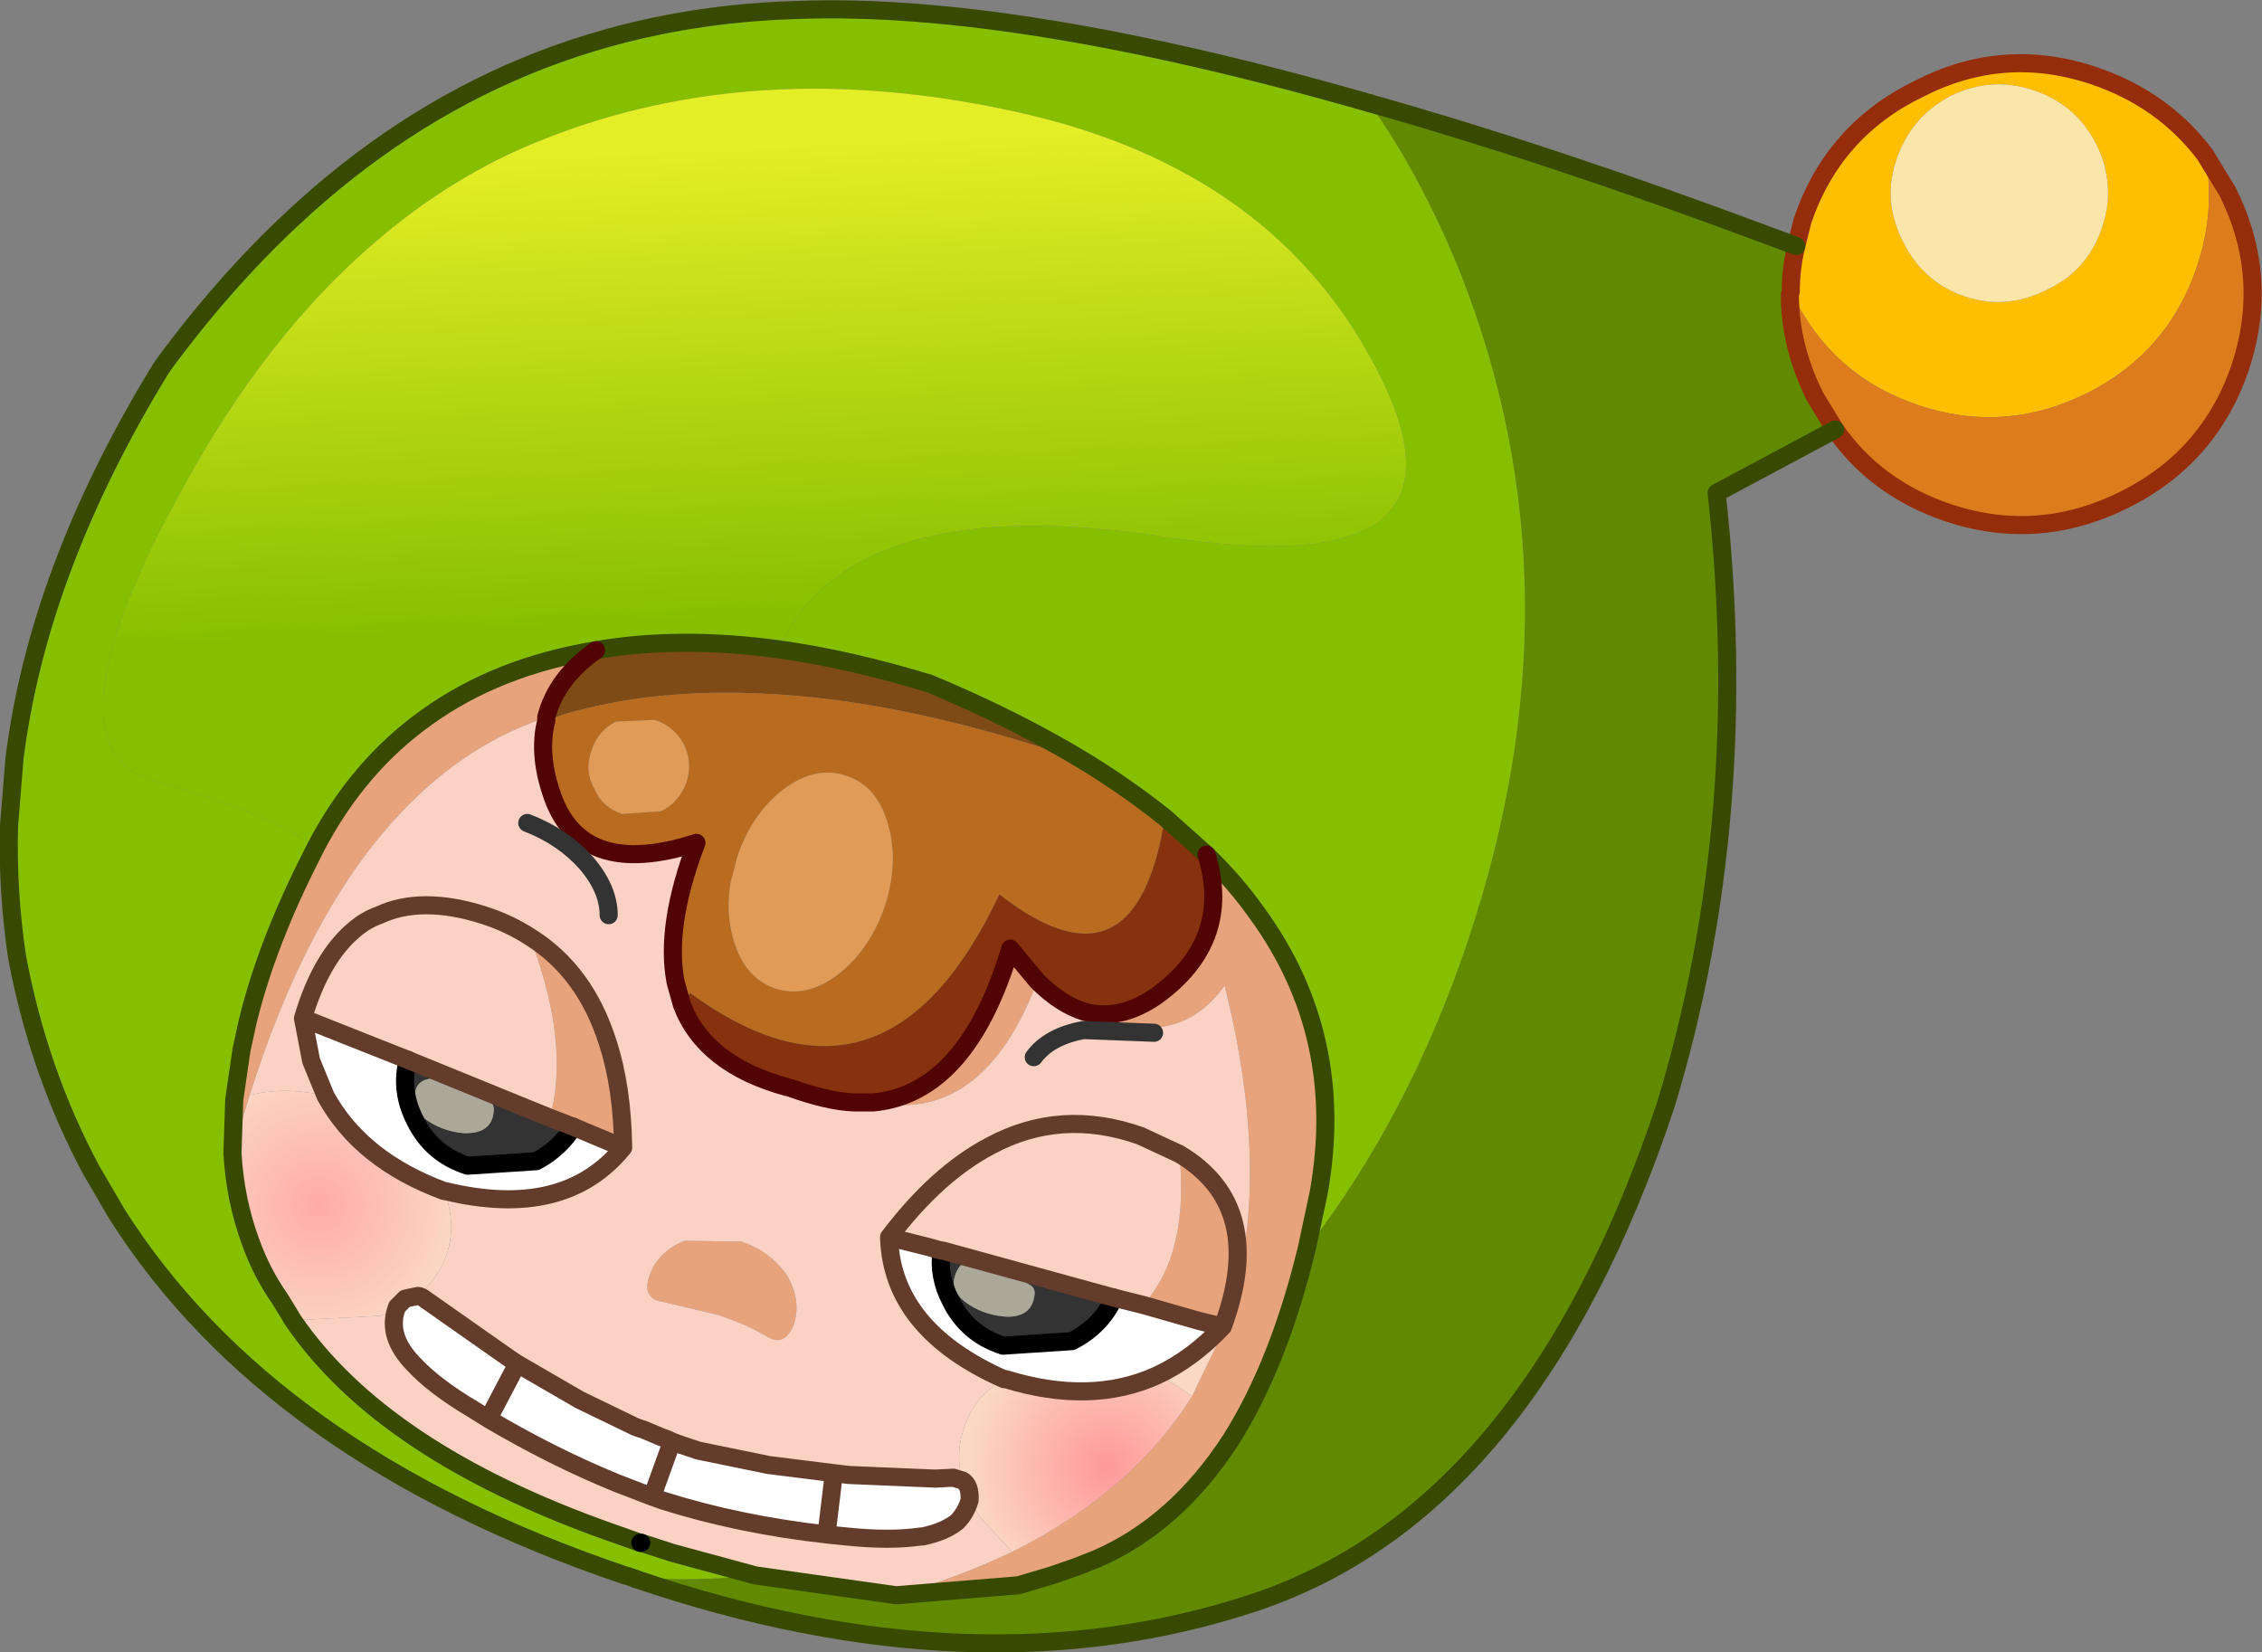 <?xml version="1.0" encoding="UTF-8" standalone="no"?>
<svg xmlns:xlink="http://www.w3.org/1999/xlink" height="91.35px" width="125.05px" xmlns="http://www.w3.org/2000/svg">
  <rect width="100%" height="100%" fill="#808080" stroke="none"/>
  <g transform="matrix(1.0, 0.0, 0.0, 1.0, 62.5, 45.7)">
    <path d="M36.8 -32.1 L37.15 -33.5 Q38.85 -38.5 43.6 -40.8 48.3 -43.2 53.3 -41.5 57.1 -40.2 59.4 -37.15 60.0 -34.1 58.95 -30.95 57.35 -26.2 52.85 -23.95 48.3 -21.7 43.55 -23.3 38.8 -24.9 36.6 -29.4 L36.45 -29.4 36.5 -29.6 Q36.5 -30.85 36.8 -32.1 M50.7 -29.7 Q52.9 -30.75 53.7 -33.1 54.5 -35.45 53.4 -37.7 52.3 -39.9 49.95 -40.7 47.6 -41.5 45.35 -40.4 43.15 -39.25 42.35 -36.9 41.55 -34.6 42.7 -32.35 43.8 -30.1 46.15 -29.3 48.45 -28.55 50.7 -29.7" fill="#ffbf00" fill-rule="evenodd" stroke="none"/>
    <path d="M13.2 -40.0 Q23.3 -37.15 35.45 -32.6 L36.8 -32.1 Q36.5 -30.85 36.5 -29.6 L36.45 -29.4 Q36.45 -26.55 37.85 -23.75 L38.95 -21.95 32.4 -18.45 Q34.4 -0.45 29.6 15.35 22.15 37.8 6.85 42.9 -8.5 48.0 -27.35 41.6 L-27.35 41.5 Q-24.05 41.75 -20.75 41.4 L-12.95 42.5 -6.2 41.95 -4.35 41.4 -3.05 40.95 -1.9 40.5 Q2.5 38.6 5.55 33.9 8.2 29.7 9.75 23.3 15.4 16.0 18.65 6.3 25.1 -12.9 18.35 -30.3 16.2 -35.75 13.2 -40.0" fill="#618a00" fill-rule="evenodd" stroke="none"/>
    <path d="M59.4 -37.15 L60.65 -35.1 Q63.0 -30.4 61.35 -25.4 59.65 -20.4 54.9 -18.05 50.15 -15.7 45.2 -17.35 41.2 -18.7 38.95 -21.95 L37.85 -23.75 Q36.45 -26.55 36.45 -29.4 L36.6 -29.4 Q38.8 -24.9 43.55 -23.3 48.3 -21.7 52.85 -23.95 57.35 -26.2 58.95 -30.95 60.0 -34.1 59.4 -37.15" fill="#dd7c1c" fill-rule="evenodd" stroke="none"/>
    <path d="M50.7 -29.7 Q48.45 -28.55 46.15 -29.3 43.8 -30.1 42.7 -32.35 41.55 -34.6 42.35 -36.9 43.15 -39.25 45.35 -40.4 47.6 -41.5 49.95 -40.7 52.3 -39.9 53.4 -37.7 54.5 -35.45 53.7 -33.1 52.9 -30.75 50.7 -29.7" fill="#fae6a9" fill-rule="evenodd" stroke="none"/>
    <path d="M-27.35 41.6 L-27.75 41.45 -27.95 41.4 Q-47.6 34.75 -56.05 21.4 L-57.45 19.0 Q-60.35 13.6 -61.55 7.25 -62.1 3.6 -62.0 -0.05 L-61.7 -3.75 Q-60.4 -14.2 -53.65 -25.25 L-53.45 -25.55 Q-50.1 -30.1 -46.35 -33.6 -34.5 -44.7 -18.4 -45.15 -6.3 -45.6 13.2 -40.0 16.2 -35.75 18.35 -30.3 25.1 -12.9 18.65 6.3 15.4 16.0 9.75 23.3 L10.4 20.25 Q11.95 11.6 7.0 4.8 5.8 3.1 4.2 1.55 L1.9 -0.5 Q-0.1 -2.1 -2.45 -3.55 -6.3 -5.9 -11.1 -7.9 -15.5 -9.25 -19.45 -9.8 -15.45 -18.7 2.05 -16.0 19.5 -13.35 13.85 -24.8 8.2 -36.3 -6.25 -39.5 -20.65 -42.7 -32.45 -38.0 -37.55 -36.0 -41.95 -32.15 -47.8 -27.1 -52.35 -18.8 -60.4 -4.3 -53.9 -2.5 -47.45 -0.7 -45.05 1.15 L-45.25 1.55 Q-47.75 6.45 -48.8 10.75 L-49.15 12.35 -49.55 15.1 -49.65 18.05 Q-49.5 20.65 -48.65 22.95 -48.05 24.65 -47.0 26.15 L-46.3 27.3 Q-41.35 34.55 -28.8 39.0 L-27.1 39.6 -27.05 39.6 -25.35 40.15 -20.75 41.4 Q-24.05 41.75 -27.35 41.5 L-27.35 41.6" fill="#86bf00" fill-rule="evenodd" stroke="none"/>
    <path d="M-19.45 -9.8 Q-15.5 -9.25 -11.1 -7.9 -6.3 -5.9 -2.45 -3.55 -12.35 -7.0 -20.3 -7.35 -26.4 -7.65 -31.35 -6.2 L-32.3 -5.85 -32.3 -6.05 Q-31.75 -8.2 -29.55 -9.75 -24.95 -10.55 -19.45 -9.8" fill="#7e4a16" fill-rule="evenodd" stroke="none"/>
    <path d="M-2.45 -3.55 Q-0.1 -2.1 1.9 -0.5 0.3 9.65 -7.25 3.75 -13.55 17.1 -24.35 9.2 L-24.8 9.85 -25.15 8.6 Q-25.75 5.5 -24.0 0.9 -30.5 3.0 -32.05 -1.95 -32.75 -4.1 -32.3 -5.85 L-31.35 -6.2 Q-26.4 -7.65 -20.3 -7.35 -12.35 -7.0 -2.45 -3.55 M-24.7 -4.55 Q-25.25 -5.55 -26.3 -5.9 L-28.45 -5.8 Q-29.45 -5.3 -29.8 -4.2 -30.2 -3.1 -29.65 -2.1 -29.2 -1.05 -28.1 -0.7 L-25.95 -0.85 Q-24.95 -1.35 -24.55 -2.45 -24.2 -3.55 -24.7 -4.55 M-15.7 -2.8 Q-17.4 -3.4 -19.2 -2.05 -20.95 -0.7 -21.75 1.7 L-21.9 2.3 -22.1 3.05 Q-22.4 4.7 -21.95 6.25 -21.35 8.35 -19.65 8.95 -17.95 9.5 -16.2 8.2 -14.45 6.85 -13.6 4.45 -12.8 2.0 -13.4 -0.1 -14.0 -2.25 -15.7 -2.8" fill="#b96c20" fill-rule="evenodd" stroke="none"/>
    <path d="M-24.7 -4.55 Q-24.2 -3.55 -24.55 -2.45 -24.95 -1.35 -25.95 -0.85 L-28.1 -0.7 Q-29.2 -1.05 -29.65 -2.1 -30.2 -3.1 -29.8 -4.2 -29.45 -5.3 -28.45 -5.8 L-26.3 -5.9 Q-25.25 -5.55 -24.7 -4.55 M-15.7 -2.8 Q-14.0 -2.25 -13.4 -0.1 -12.8 2.0 -13.6 4.45 -14.45 6.85 -16.2 8.2 -17.95 9.5 -19.65 8.95 -21.35 8.35 -21.95 6.25 -22.4 4.7 -22.1 3.05 L-21.9 2.3 -21.75 1.7 Q-20.95 -0.7 -19.2 -2.05 -17.4 -3.4 -15.7 -2.8" fill="#e19b57" fill-rule="evenodd" stroke="none"/>
    <path d="M-49.65 18.05 L-49.55 15.1 -49.15 12.35 -48.8 10.75 Q-47.75 6.45 -45.25 1.55 L-45.05 1.15 Q-42.7 -3.35 -38.9 -6.05 -35.0 -8.85 -29.55 -9.75 -31.75 -8.2 -32.3 -6.05 L-32.4 -6.0 Q-37.15 -4.4 -40.9 -0.15 -45.65 5.2 -48.7 14.85 L-49.65 18.05 M4.2 1.55 Q5.8 3.1 7.0 4.8 11.95 11.6 10.4 20.25 L9.75 23.3 Q8.2 29.7 5.55 33.9 2.5 38.6 -1.9 40.5 L-3.05 40.95 -4.35 41.4 -6.2 41.95 -12.95 42.5 Q-9.45 41.5 -6.55 40.1 0.1 36.8 3.4 31.5 L5.2 27.75 Q8.0 19.95 5.2 8.8 2.5 12.55 -2.5 10.25 -0.55 10.75 1.45 9.35 5.65 6.3 4.2 1.55 M-33.2 6.1 Q-30.15 8.0 -28.9 11.95 -28.1 14.4 -28.05 17.75 L-30.8 16.6 -32.1 16.1 Q-31.55 14.1 -31.8 11.65 L-31.9 10.85 Q-32.25 8.65 -33.2 6.1 M2.7 18.1 Q7.55 21.0 5.1 27.65 L4.9 27.6 3.85 27.35 0.7 26.45 Q3.25 23.6 2.7 18.1 M-5.15 8.55 Q-8.15 16.45 -14.2 15.25 -9.05 14.75 -6.65 6.75 L-5.15 8.55 M-26.6 24.85 Q-26.15 23.5 -24.65 22.9 L-21.5 22.95 Q-19.9 23.5 -19.0 24.8 -18.2 26.15 -18.6 27.5 -19.1 28.8 -20.1 28.2 -21.15 27.55 -22.8 27.0 L-25.75 26.3 Q-27.05 26.15 -26.6 24.85" fill="#e7a47c" fill-rule="evenodd" stroke="none"/>
    <path d="M1.9 -0.5 L4.2 1.55 Q5.65 6.3 1.45 9.35 -0.55 10.75 -2.5 10.25 -3.85 9.85 -5.15 8.55 L-6.65 6.75 Q-9.05 14.75 -14.2 15.25 L-15.3 15.25 Q-16.7 15.2 -18.8 14.45 L-19.0 14.4 Q-23.55 13.15 -24.8 9.85 L-24.35 9.2 Q-13.55 17.1 -7.25 3.75 0.3 9.65 1.9 -0.5" fill="#87320e" fill-rule="evenodd" stroke="none"/>
    <path d="M-32.3 -5.85 L-32.4 -6.0 -32.3 -6.05 -32.3 -5.85 M-7.0 30.55 Q-13.2 27.8 -13.35 22.7 L-13.15 22.75 Q-13.05 27.8 -6.85 30.45 -2.3 31.8 1.25 30.25 3.2 29.4 4.9 27.6 L5.1 27.65 Q3.4 29.45 1.45 30.35 3.4 29.45 5.1 27.65 L4.9 27.6 5.1 27.65 5.2 27.75 3.4 31.5 Q2.5 30.8 1.45 30.35 -2.2 32.0 -6.9 30.55 L-7.0 30.55 M-8.85 37.25 L-8.9 37.25 -8.85 37.25" fill="#fbd8c4" fill-rule="evenodd" stroke="none"/>
    <path d="M-44.5 14.9 L-45.3 12.95 -45.75 10.6 -39.95 12.9 Q-40.4 14.6 -39.55 16.25 -38.65 18.1 -36.65 18.75 L-32.85 18.5 Q-31.55 17.8 -30.8 16.6 L-28.05 17.75 Q-31.3 21.75 -37.9 20.15 L-37.95 20.15 Q-42.55 18.45 -44.5 14.9 M-39.4 25.95 Q-39.25 25.95 -39.05 26.1 L-34.35 29.4 -33.9 29.7 -30.45 31.7 -27.35 33.2 -26.9 33.35 -25.95 33.75 -25.55 33.9 -25.35 34.0 -24.8 34.2 -23.9 34.5 -20.0 35.3 -16.4 35.75 -15.55 35.85 -10.8 36.05 -9.8 36.0 -9.3 36.15 Q-8.85 36.4 -8.9 37.25 -9.1 37.95 -9.6 38.45 -10.3 39.0 -11.5 39.25 L-11.6 39.25 Q-13.3 39.5 -15.7 39.25 L-16.7 39.15 Q-21.65 38.6 -25.9 37.25 L-26.3 37.1 -26.45 37.05 -28.4 36.3 Q-31.95 34.85 -35.5 32.75 L-36.3 32.25 Q-38.5 30.95 -39.65 29.7 -41.1 28.2 -40.6 26.7 L-40.55 26.55 -40.1 26.1 -39.4 25.95 M-13.15 22.75 L-11.15 23.25 -10.35 23.45 -10.45 23.45 Q-10.65 24.85 -9.95 26.2 -9.05 28.05 -7.05 28.7 L-3.25 28.45 Q-1.65 27.65 -0.9 26.05 L0.7 26.45 3.85 27.35 4.9 27.6 3.85 27.35 4.9 27.6 Q3.2 29.4 1.25 30.25 -2.3 31.8 -6.85 30.45 -13.05 27.8 -13.15 22.75 M-11.15 23.25 L-10.45 23.45 -11.15 23.25 M-25.35 34.0 L-26.45 37.05 -25.35 34.0 M-16.75 38.65 L-16.4 35.75 -16.75 38.65 M-35.5 32.75 L-33.9 29.7 -35.5 32.75" fill="#ffffff" fill-rule="evenodd" stroke="none"/>
    <path d="M-10.35 23.45 L-0.9 26.05 Q-1.65 27.65 -3.25 28.45 L-7.05 28.7 Q-9.05 28.05 -9.95 26.2 -10.65 24.85 -10.45 23.45 L-10.35 23.45 M-8.75 24.1 Q-9.25 24.0 -9.5 24.4 -10.25 25.6 -8.9 26.45 -7.95 27.05 -6.8 27.1 -5.4 27.1 -5.3 25.8 -5.3 25.5 -5.55 25.35 -6.6 24.65 -7.95 24.55 L-7.95 24.5 -8.5 24.05 -8.75 24.1 M-32.1 16.1 L-30.8 16.6 Q-31.55 17.8 -32.85 18.5 L-36.65 18.75 Q-38.65 18.1 -39.55 16.25 -40.4 14.6 -39.95 12.9 L-32.1 16.1 M-35.5 15.15 Q-36.75 14.5 -38.1 13.95 -39.75 13.75 -39.55 15.25 -39.6 15.8 -39.15 16.05 -38.15 16.85 -36.85 16.95 -35.25 17.0 -35.2 15.65 -35.2 15.3 -35.5 15.15" fill="#333333" fill-rule="evenodd" stroke="none"/>
    <path d="M-8.75 24.1 L-8.5 24.05 -7.95 24.5 -7.95 24.55 Q-6.6 24.65 -5.55 25.35 -5.3 25.5 -5.3 25.8 -5.4 27.1 -6.8 27.1 -7.95 27.05 -8.9 26.45 -10.25 25.6 -9.5 24.4 -9.25 24.0 -8.75 24.1 M-35.5 15.15 Q-35.2 15.3 -35.2 15.65 -35.25 17.0 -36.85 16.95 -38.15 16.85 -39.15 16.05 -39.6 15.8 -39.55 15.25 -39.75 13.75 -38.1 13.95 -36.75 14.5 -35.5 15.15" fill="#aca899" fill-rule="evenodd" stroke="none"/>
    <path d="M-20.75 41.4 L-25.35 40.15 -27.05 39.6 -27.1 39.6 -28.8 39.0 Q-41.35 34.55 -46.3 27.3 L-41.45 27.05 -40.6 26.7 Q-41.1 28.2 -39.65 29.7 -38.5 30.95 -36.3 32.25 L-35.5 32.75 Q-31.95 34.85 -28.4 36.3 L-26.45 37.05 -26.3 37.1 -25.9 37.25 Q-21.65 38.6 -16.7 39.15 L-15.7 39.25 Q-13.3 39.5 -11.6 39.25 L-11.5 39.25 Q-10.3 39.0 -9.6 38.45 -9.1 37.95 -8.9 37.25 L-8.85 37.25 -8.35 38.15 -6.55 40.1 Q-9.45 41.5 -12.95 42.5 L-20.75 41.4 M-32.3 -5.85 Q-32.75 -4.1 -32.05 -1.95 -30.5 3.0 -24.0 0.9 -25.75 5.5 -25.15 8.6 L-24.8 9.85 Q-23.55 13.15 -19.0 14.4 L-18.8 14.45 Q-16.7 15.2 -15.3 15.25 L-14.2 15.25 Q-8.15 16.45 -5.15 8.55 -3.85 9.85 -2.5 10.25 2.5 12.55 5.2 8.8 8.0 19.95 5.2 27.75 L5.1 27.65 Q7.55 21.0 2.7 18.1 L0.55 17.1 Q-3.85 15.55 -7.75 17.65 -10.7 19.2 -13.35 22.7 -10.7 19.2 -7.75 17.65 -3.85 15.55 0.55 17.1 L2.7 18.1 Q3.25 23.6 0.7 26.45 L-0.9 26.05 -10.35 23.45 -11.15 23.25 -13.15 22.75 -13.35 22.7 Q-13.2 27.8 -7.0 30.55 -8.65 31.5 -9.2 33.25 -9.7 34.65 -9.3 36.15 L-9.8 36.0 -10.8 36.05 -15.55 35.85 -16.4 35.75 -20.0 35.3 -23.9 34.5 -24.8 34.2 -25.35 34.0 -25.55 33.9 -25.95 33.75 -26.9 33.35 -27.35 33.2 -30.45 31.7 -33.9 29.7 -34.35 29.4 -39.05 26.1 Q-39.25 25.95 -39.4 25.95 -38.3 25.0 -37.8 23.65 -37.25 21.9 -37.95 20.15 L-37.9 20.15 Q-31.3 21.75 -28.05 17.75 -28.1 14.4 -28.9 11.95 -30.15 8.0 -33.2 6.1 -34.35 5.35 -35.75 4.9 -39.2 3.8 -41.55 4.9 -42.25 5.15 -42.85 5.65 -44.75 7.2 -45.75 10.6 -44.75 7.2 -42.85 5.65 -42.25 5.15 -41.55 4.9 -39.2 3.8 -35.75 4.9 -34.35 5.35 -33.2 6.1 -32.25 8.65 -31.9 10.85 L-31.8 11.65 Q-31.55 14.1 -32.1 16.1 L-39.95 12.9 -45.75 10.6 -45.3 12.95 -44.5 14.9 Q-46.7 14.35 -48.7 14.85 -45.65 5.2 -40.9 -0.15 -37.15 -4.4 -32.4 -6.0 L-32.3 -5.85 M-33.35 -0.2 Q-31.4 0.55 -30.1 2.0 -28.85 3.45 -28.85 4.9 -28.85 3.45 -30.1 2.0 -31.4 0.55 -33.35 -0.2 M1.3 11.4 L-2.6 11.25 Q-4.5 11.6 -5.35 12.75 -4.5 11.6 -2.6 11.25 L1.3 11.4 M-26.6 24.85 Q-27.05 26.15 -25.75 26.3 L-22.8 27.0 Q-21.15 27.55 -20.1 28.2 -19.1 28.8 -18.6 27.5 -18.2 26.15 -19.0 24.8 -19.9 23.5 -21.5 22.95 L-24.65 22.9 Q-26.15 23.5 -26.6 24.85" fill="#fbd1c4" fill-rule="evenodd" stroke="none"/>
    <path d="M-45.05 1.15 Q-47.45 -0.7 -53.9 -2.5 -60.4 -4.3 -52.35 -18.8 -47.8 -27.1 -41.95 -32.15 -37.55 -36.0 -32.45 -38.0 -20.65 -42.7 -6.25 -39.5 8.2 -36.3 13.85 -24.8 19.5 -13.35 2.05 -16.0 -15.45 -18.7 -19.45 -9.8 -24.95 -10.55 -29.55 -9.75 -35.0 -8.85 -38.9 -6.05 -42.7 -3.35 -45.05 1.15" fill="url(#gradient0)" fill-rule="evenodd" stroke="none"/>
    <path d="M-46.3 27.3 L-47.0 26.15 Q-48.05 24.65 -48.65 22.95 -49.5 20.65 -49.65 18.05 L-48.7 14.85 Q-46.7 14.35 -44.5 14.9 -42.55 18.45 -37.95 20.15 -37.25 21.9 -37.8 23.65 -38.3 25.0 -39.4 25.95 L-40.1 26.1 -40.55 26.55 -40.6 26.7 -41.45 27.05 -46.3 27.3" fill="url(#gradient1)" fill-rule="evenodd" stroke="none"/>
    <path d="M-9.3 36.15 Q-9.7 34.65 -9.2 33.25 -8.65 31.5 -7.0 30.55 L-6.9 30.55 Q-2.2 32.0 1.45 30.35 2.5 30.8 3.4 31.5 0.1 36.8 -6.55 40.1 L-8.35 38.15 -8.85 37.25 -8.9 37.25 Q-8.85 36.4 -9.3 36.15" fill="url(#gradient2)" fill-rule="evenodd" stroke="none"/>
    <path d="M36.8 -32.1 L37.15 -33.5 Q38.85 -38.5 43.6 -40.8 48.3 -43.2 53.3 -41.5 57.1 -40.2 59.4 -37.15 L60.65 -35.1 Q63.0 -30.4 61.35 -25.4 59.65 -20.4 54.9 -18.05 50.15 -15.7 45.2 -17.35 41.2 -18.7 38.95 -21.95 L37.85 -23.75 Q36.45 -26.55 36.45 -29.4 L36.5 -29.6 Q36.5 -30.85 36.8 -32.1" fill="none" stroke="#962d0a" stroke-linecap="round" stroke-linejoin="round" stroke-width="1.0"/>
    <path d="M13.2 -40.0 Q23.3 -37.15 35.45 -32.6 L36.8 -32.1 M38.95 -21.95 L32.4 -18.45 Q34.4 -0.45 29.6 15.35 22.15 37.8 6.85 42.9 -8.5 48.0 -27.35 41.6 M-20.75 41.4 L-25.35 40.15 -27.05 39.6 M-27.1 39.6 L-28.8 39.0 Q-41.35 34.55 -46.3 27.3 L-47.0 26.15 Q-48.05 24.65 -48.65 22.95 -49.5 20.65 -49.65 18.05 L-49.55 15.1 -49.15 12.35 -48.8 10.75 Q-47.75 6.45 -45.25 1.55 L-45.05 1.15 Q-42.7 -3.35 -38.9 -6.05 -35.0 -8.85 -29.55 -9.75 -24.95 -10.55 -19.45 -9.8 -15.5 -9.25 -11.1 -7.9 -6.3 -5.9 -2.45 -3.55 -0.1 -2.1 1.9 -0.5 L4.2 1.55 Q5.8 3.1 7.0 4.8 11.95 11.6 10.4 20.25 L9.75 23.3 Q8.2 29.7 5.55 33.9 2.5 38.6 -1.9 40.5 L-3.05 40.95 -4.35 41.4 -6.2 41.95 -12.95 42.5 -20.75 41.4" fill="none" stroke="#384a00" stroke-linecap="round" stroke-linejoin="round" stroke-width="1.0"/>
    <path d="M-24.8 9.85 L-25.15 8.6 Q-25.75 5.5 -24.0 0.9 -30.5 3.0 -32.05 -1.95 -32.75 -4.1 -32.3 -5.85 L-32.3 -6.05 Q-31.75 -8.2 -29.55 -9.75 M-2.5 10.25 Q-3.85 9.85 -5.15 8.55 L-6.65 6.75 Q-9.05 14.75 -14.2 15.25 L-15.3 15.25 Q-16.7 15.2 -18.8 14.45 M-19.0 14.4 Q-23.55 13.15 -24.8 9.85 M4.2 1.55 Q5.65 6.3 1.45 9.35 -0.55 10.75 -2.5 10.25" fill="none" stroke="#520303" stroke-linecap="round" stroke-linejoin="round" stroke-width="1.0"/>
    <path d="M-27.05 39.6 L-27.1 39.6 M-0.9 26.05 Q-1.65 27.65 -3.25 28.45 L-7.05 28.7 Q-9.05 28.05 -9.95 26.2 -10.65 24.85 -10.45 23.45 M-30.8 16.6 Q-31.55 17.8 -32.85 18.5 L-36.65 18.75 Q-38.65 18.1 -39.55 16.25 -40.4 14.6 -39.95 12.9" fill="none" stroke="#000000" stroke-linecap="round" stroke-linejoin="round" stroke-width="1.0"/>
    <path d="M-44.5 14.9 L-45.3 12.95 -45.75 10.6 Q-44.75 7.2 -42.85 5.65 -42.25 5.15 -41.55 4.9 -39.2 3.8 -35.75 4.9 -34.35 5.35 -33.2 6.1 -30.15 8.0 -28.9 11.95 -28.1 14.4 -28.05 17.75 -31.3 21.75 -37.9 20.15 L-37.95 20.15 Q-42.55 18.45 -44.5 14.9 M-39.4 25.95 Q-39.25 25.95 -39.05 26.1 L-34.35 29.4 -33.9 29.7 -30.45 31.7 -27.35 33.2 -26.9 33.35 -25.95 33.75 -25.55 33.9 -25.35 34.0 -24.8 34.2 -23.9 34.5 -20.0 35.3 -16.4 35.75 -15.55 35.85 -10.8 36.05 -9.8 36.0 -9.3 36.15 Q-8.85 36.4 -8.9 37.25 -9.1 37.95 -9.6 38.45 -10.3 39.0 -11.5 39.25 L-11.6 39.25 Q-13.3 39.5 -15.7 39.25 L-16.7 39.15 Q-21.65 38.6 -25.9 37.25 L-26.3 37.1 -26.45 37.05 -28.4 36.3 Q-31.95 34.85 -35.5 32.75 L-36.3 32.25 Q-38.5 30.95 -39.65 29.7 -41.1 28.2 -40.6 26.7 L-40.55 26.55 -40.1 26.1 -39.4 25.95 M-7.0 30.55 Q-13.2 27.8 -13.35 22.7 -10.7 19.2 -7.75 17.65 -3.85 15.55 0.55 17.1 L2.7 18.1 Q7.55 21.0 5.1 27.65 3.4 29.45 1.45 30.35 -2.2 32.0 -6.9 30.55 L-7.0 30.55 M-13.15 22.75 L-11.15 23.25 -10.45 23.45 -10.35 23.45 -0.9 26.05 0.7 26.45 3.85 27.35 4.9 27.6 5.1 27.65 M-13.35 22.7 L-13.15 22.75 M-32.1 16.1 L-30.8 16.6 -28.05 17.75 M-39.95 12.9 L-45.75 10.6 M-33.9 29.7 L-35.5 32.75 M-16.4 35.75 L-16.75 38.65 M-26.45 37.05 L-25.35 34.0 M-39.95 12.9 L-32.1 16.1" fill="none" stroke="#633c2c" stroke-linecap="round" stroke-linejoin="round" stroke-width="1.0"/>
    <path d="M-28.85 4.9 Q-28.85 3.45 -30.1 2.0 -31.4 0.55 -33.35 -0.2 M-5.35 12.75 Q-4.5 11.6 -2.6 11.25 L1.3 11.4" fill="none" stroke="#333333" stroke-linecap="round" stroke-linejoin="round" stroke-width="1.0"/>
    <path d="M-27.35 41.6 L-27.75 41.45 -27.95 41.4 Q-47.6 34.75 -56.05 21.4 L-57.45 19.0 Q-60.35 13.6 -61.55 7.25 -62.1 3.6 -62.0 -0.05 L-61.7 -3.75 Q-60.4 -14.2 -53.65 -25.25 L-53.45 -25.55 Q-50.1 -30.1 -46.35 -33.6 -34.5 -44.7 -18.4 -45.15 -6.3 -45.6 13.2 -40.0" fill="none" stroke="#384a00" stroke-linecap="round" stroke-linejoin="round" stroke-width="1.0"/>
  </g>
  <defs>
    <linearGradient gradientTransform="matrix(8.0E-4, 0.016, -0.043, 0.002, -22.25, -24.5)" gradientUnits="userSpaceOnUse" id="gradient0" spreadMethod="pad" x1="-819.2" x2="819.2">
      <stop offset="0.0" stop-color="#e4ee26"/>
      <stop offset="1.0" stop-color="#86bf00"/>
    </linearGradient>
    <radialGradient cx="0" cy="0" gradientTransform="matrix(0.009, 0.003, -0.003, 0.009, -44.9, 20.9)" gradientUnits="userSpaceOnUse" id="gradient1" r="819.2" spreadMethod="pad">
      <stop offset="0.0" stop-color="#ffaaaa"/>
      <stop offset="1.0" stop-color="#fbd8c4"/>
    </radialGradient>
    <radialGradient cx="0" cy="0" gradientTransform="matrix(0.009, 0.003, -0.003, 0.009, -1.3, 35.4)" gradientUnits="userSpaceOnUse" id="gradient2" r="819.2" spreadMethod="pad">
      <stop offset="0.0" stop-color="#ff9999"/>
      <stop offset="1.0" stop-color="#fbd8c4"/>
    </radialGradient>
  </defs>
</svg>
